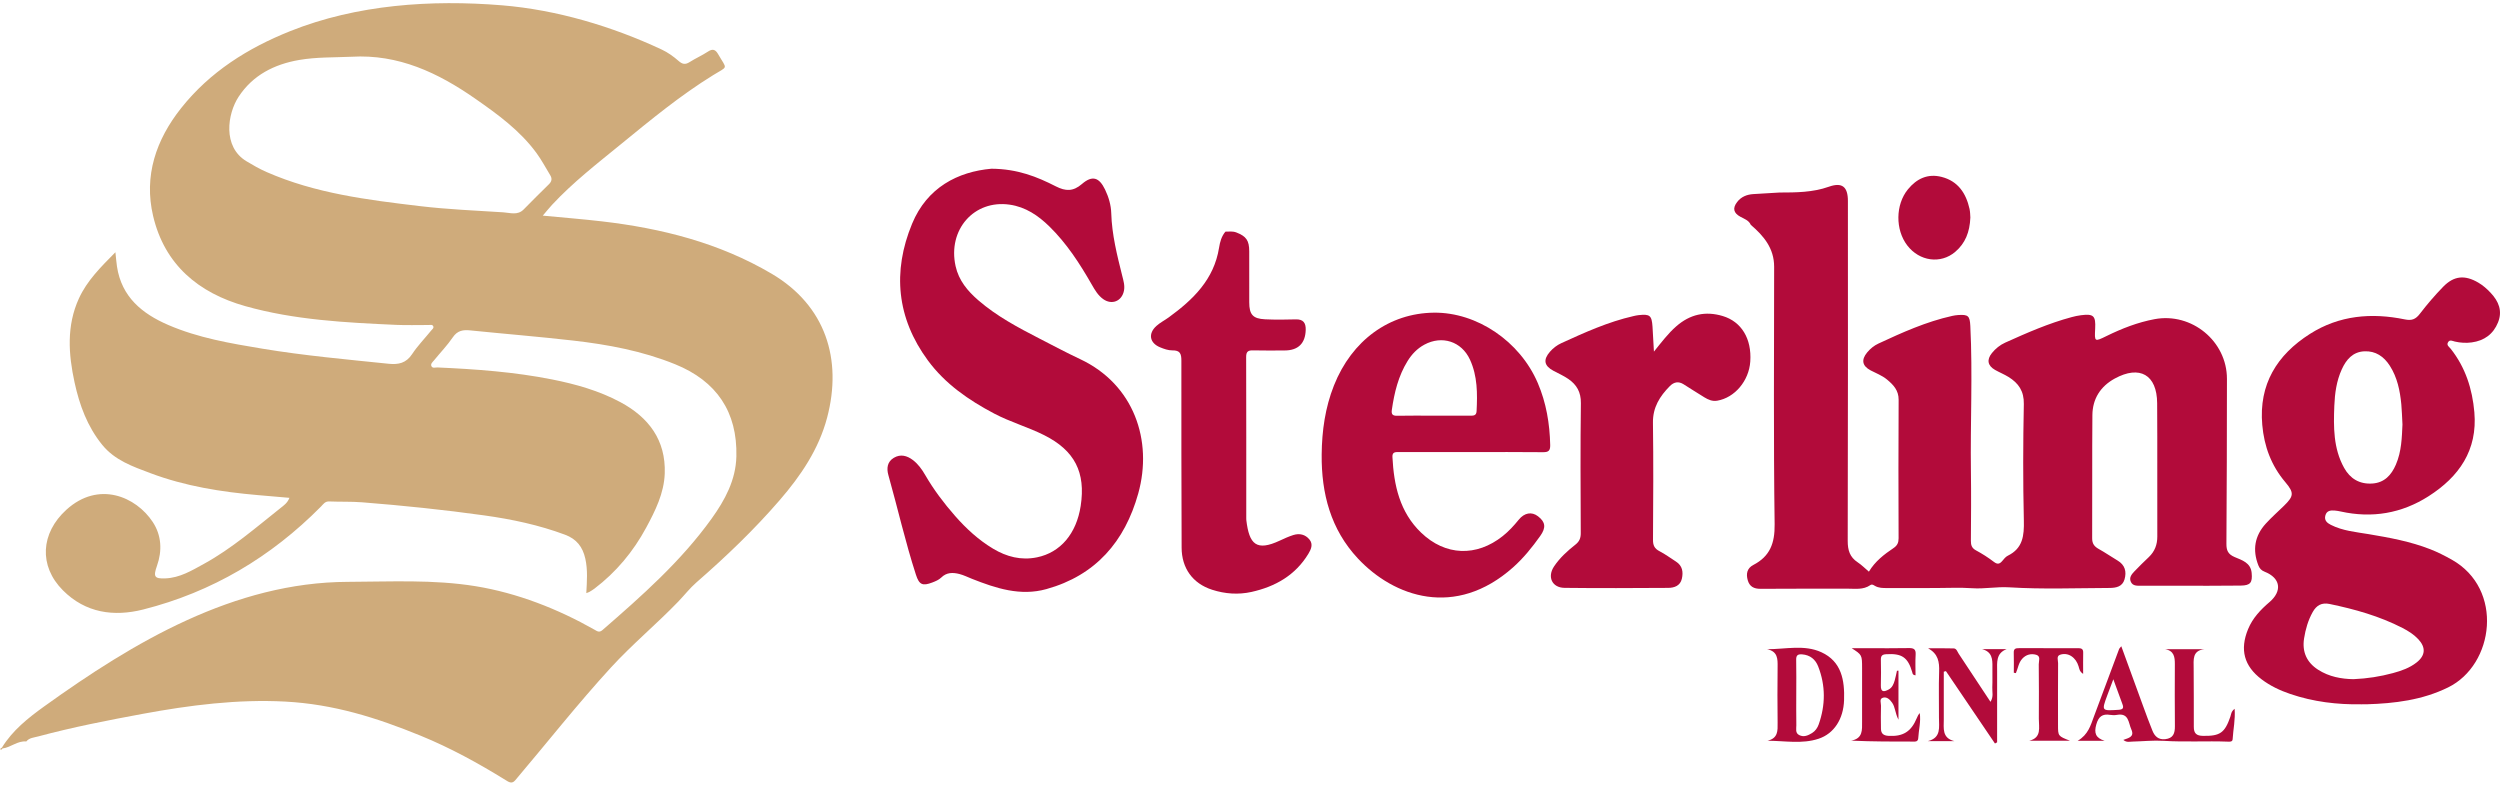 <svg version="1.1"
	 xmlns="http://www.w3.org/2000/svg" xmlns:xlink="http://www.w3.org/1999/xlink" xmlns:a="http://ns.adobe.com/AdobeSVGViewerExtensions/3.0/"
	 x="0px" y="0px" width="350px" height="110px" viewBox="0 -0.444 350 110"
	 overflow="visible" enable-background="new 0 -0.444 350 110" xml:space="preserve">
<defs>
</defs>
<path fill="#CFAB7B" d="M3.68,103.361c-1.236-0.118-2.159,0.83-3.316,0.979c-0.033-0.038-0.064-0.077-0.096-0.115
	c1.483-2.417,3.671-4.154,5.907-5.762c12.535-9.015,26.628-17.388,42.515-17.448c5.967-0.023,11.99-0.352,17.908,0.611
	c5.821,0.948,11.506,3.18,16.624,6.082c0.386,0.219,0.663,0.459,1.134,0.049c5.508-4.787,10.977-9.615,15.267-15.587
	c1.866-2.6,3.388-5.399,3.47-8.704c0.157-6.245-2.768-10.556-8.559-12.909c-4.594-1.867-9.41-2.763-14.293-3.321
	c-4.793-0.549-9.604-0.936-14.405-1.425c-1.011-0.104-1.792,0.019-2.437,0.962c-0.778,1.142-1.75,2.147-2.626,3.222
	c-0.193,0.236-0.518,0.487-0.377,0.812c0.156,0.359,0.564,0.178,0.858,0.192c5.378,0.239,10.744,0.627,16.036,1.678
	c3.313,0.66,6.558,1.572,9.549,3.172c3.968,2.123,6.391,5.313,6.226,9.996c-0.097,2.756-1.321,5.215-2.6,7.584
	c-1.806,3.345-4.203,6.234-7.253,8.545c-0.221,0.167-0.462,0.308-0.7,0.449c-0.097,0.058-0.211,0.085-0.429,0.17
	c0.088-1.653,0.217-3.232-0.137-4.821c-0.372-1.661-1.231-2.756-2.836-3.354c-3.655-1.363-7.439-2.164-11.289-2.702
	c-5.679-0.794-11.383-1.383-17.101-1.835c-1.538-0.122-3.091-0.056-4.635-0.122c-0.588-0.025-0.823,0.386-1.149,0.716
	c-6.982,7.062-15.237,11.968-24.874,14.409c-4.133,1.046-8.086,0.491-11.246-2.674c-3.427-3.431-3.112-8.031,0.483-11.293
	c4.512-4.094,9.74-1.836,12.084,1.716c1.234,1.87,1.347,4.021,0.592,6.145c-0.54,1.52-0.349,1.813,1.164,1.755
	c2.036-0.08,3.703-1.098,5.397-2.028c3.912-2.147,7.27-5.069,10.742-7.827c0.448-0.357,0.963-0.697,1.244-1.425
	c-1.5-0.13-2.939-0.253-4.378-0.378c-5.141-0.446-10.213-1.245-15.07-3.071c-2.482-0.935-5-1.794-6.772-3.981
	c-2.081-2.566-3.172-5.558-3.861-8.716c-0.864-3.967-1.139-7.947,0.607-11.768c1.13-2.475,3.034-4.371,5.109-6.467
	c0.094,0.865,0.136,1.438,0.221,2.004c0.644,4.253,3.513,6.592,7.17,8.173c4.214,1.821,8.714,2.581,13.206,3.327
	c5.855,0.971,11.766,1.499,17.666,2.109c1.357,0.141,2.435-0.086,3.265-1.337c0.784-1.182,1.787-2.218,2.688-3.324
	c0.141-0.172,0.404-0.33,0.281-0.595c-0.123-0.268-0.416-0.17-0.637-0.171c-1.506-0.009-3.016,0.052-4.52-0.017
	c-7.118-0.32-14.244-0.679-21.15-2.622c-6.569-1.847-11.309-5.813-12.913-12.631c-1.32-5.605,0.412-10.672,3.933-15.104
	c4.026-5.069,9.33-8.398,15.27-10.771c9.31-3.72,19.739-4.425,29.651-3.611c7.651,0.628,15.425,2.95,22.357,6.196
	c0.85,0.398,1.647,0.968,2.355,1.59c0.543,0.478,0.942,0.546,1.542,0.164c0.836-0.53,1.753-0.932,2.579-1.475
	c0.676-0.446,1.054-0.268,1.421,0.371c1.26,2.192,1.443,1.607-0.682,2.919c-4.6,2.837-8.755,6.267-12.928,9.676
	c-3.313,2.707-6.701,5.329-9.627,8.473c-0.424,0.454-0.81,0.941-1.314,1.531c2.868,0.275,5.569,0.487,8.258,0.8
	c8.372,0.976,16.425,3,23.77,7.326c7.582,4.464,9.933,12.001,7.778,20.156c-1.171,4.43-3.687,8.133-6.637,11.548
	c-3.58,4.148-7.532,7.923-11.661,11.521c-0.921,0.803-1.68,1.789-2.531,2.672c-3.052,3.17-6.453,5.985-9.428,9.232
	c-4.694,5.122-8.927,10.512-13.412,15.801c-0.465,0.549-0.894,0.246-1.354-0.039c-3.81-2.361-7.737-4.51-11.887-6.208
	c-6.203-2.536-12.194-4.414-18.938-4.775c-6.674-0.357-13.408,0.503-19.961,1.715c-4.888,0.904-9.82,1.869-14.623,3.159
	C4.774,102.816,4.104,102.833,3.68,103.361 M49.206,7.501c-2.439,0.109-4.902,0.032-7.325,0.451
	c-3.489,0.603-6.491,2.122-8.477,5.151c-1.562,2.384-2.272,6.994,1.096,9.025c0.916,0.552,1.838,1.082,2.824,1.513
	c6.838,2.999,14.139,3.898,21.449,4.769c3.889,0.463,7.802,0.622,11.706,0.873c0.932,0.059,1.981,0.459,2.824-0.395
	c1.169-1.184,2.341-2.366,3.534-3.526c0.407-0.396,0.49-0.79,0.2-1.266c-0.638-1.046-1.212-2.14-1.936-3.125
	c-2.309-3.147-5.417-5.406-8.578-7.607C61.314,9.737,55.778,7.113,49.206,7.501"/>
<path fill="#B20B3A" d="M245.114,31.037c-0.281-0.639-0.91-0.837-1.455-1.133c-0.963-0.522-1.135-1.188-0.456-2.071
	c0.562-0.729,1.356-1.048,2.265-1.104c1.217-0.072,2.433-0.146,3.648-0.218c2.336-0.005,4.658-0.011,6.916-0.81
	c1.86-0.66,2.675-0.014,2.675,1.991c0.005,15.861,0.018,31.723-0.026,47.583c-0.004,1.312,0.291,2.276,1.394,3.004
	c0.552,0.365,1.025,0.847,1.572,1.309c0.871-1.453,2.134-2.416,3.449-3.303c0.525-0.355,0.708-0.743,0.707-1.365
	c-0.02-6.464-0.036-12.927,0.006-19.391c0.009-1.338-0.75-2.11-1.646-2.853c-0.68-0.562-1.512-0.861-2.28-1.268
	c-1.182-0.626-1.334-1.48-0.479-2.512c0.435-0.525,0.967-0.958,1.58-1.242c3.342-1.556,6.702-3.064,10.326-3.871
	c0.27-0.059,0.545-0.102,0.821-0.121c1.408-0.094,1.644,0.106,1.715,1.525c0.339,6.775-0.01,13.554,0.083,20.331
	c0.045,3.251,0.021,6.503-0.004,9.755c-0.004,0.615,0.131,1.02,0.718,1.337c0.87,0.468,1.712,1.005,2.496,1.605
	c0.505,0.387,0.811,0.311,1.177-0.124c0.228-0.272,0.468-0.584,0.772-0.733c2.123-1.038,2.301-2.818,2.251-4.936
	c-0.125-5.429-0.113-10.866-0.003-16.296c0.037-1.814-0.743-2.927-2.138-3.793c-0.605-0.374-1.274-0.64-1.894-0.992
	c-1.039-0.591-1.192-1.421-0.436-2.358c0.504-0.625,1.132-1.131,1.858-1.458c3.034-1.368,6.082-2.708,9.309-3.574
	c0.419-0.113,0.849-0.207,1.28-0.262c1.789-0.228,2.1,0.068,2.008,1.87c-0.096,1.876-0.099,1.869,1.61,1.032
	c2.142-1.049,4.348-1.911,6.707-2.353c5.195-0.971,10.136,3.082,10.132,8.357c-0.006,7.692-0.02,15.384-0.074,23.076
	c-0.007,0.947,0.218,1.473,1.154,1.874c0.999,0.429,2.242,0.771,2.379,2.211c0.129,1.355-0.161,1.764-1.519,1.782
	c-2.974,0.041-5.948,0.02-8.921,0.023c-1.705,0.001-3.41,0.002-5.116-0.001c-0.518-0.001-1.083,0.028-1.349-0.533
	c-0.292-0.613,0.11-1.076,0.487-1.476c0.65-0.693,1.342-1.349,2.028-2.008c0.818-0.785,1.185-1.726,1.181-2.87
	c-0.019-6.227,0.021-12.452-0.021-18.677c-0.026-3.973-2.437-5.355-5.934-3.444c-2.004,1.096-3.112,2.838-3.132,5.118
	c-0.049,5.749-0.004,11.5-0.032,17.25c-0.004,0.749,0.303,1.15,0.919,1.492c0.899,0.498,1.748,1.09,2.632,1.615
	c1.056,0.625,1.294,1.564,0.977,2.65c-0.3,1.027-1.208,1.19-2.105,1.193c-4.679,0.019-9.371,0.201-14.032-0.088
	c-1.763-0.109-3.45,0.246-5.185,0.125c-1.736-0.12-3.488-0.027-5.233-0.027c-2.221,0-4.441-0.003-6.661,0.003
	c-0.597,0.001-1.19,0.009-1.732-0.308c-0.197-0.117-0.391-0.274-0.646-0.098c-0.996,0.687-2.135,0.487-3.232,0.491
	c-4.044,0.015-8.09-0.016-12.134,0.022c-0.941,0.009-1.543-0.333-1.788-1.205c-0.244-0.87-0.123-1.665,0.783-2.136
	c2.327-1.209,3.019-3.032,2.982-5.703c-0.165-12.012-0.074-24.029-0.069-36.043C248.383,34.335,246.933,32.587,245.114,31.037"/>
<path fill="#B20B3A" d="M330.591,98.158c-3.394,0.054-6.722-0.345-9.949-1.445c-1.434-0.488-2.795-1.125-4.009-2.043
	c-2.47-1.868-3.083-4.164-1.901-7.036c0.639-1.548,1.744-2.714,2.994-3.783c1.832-1.568,1.547-3.378-0.678-4.255
	c-0.462-0.181-0.703-0.451-0.872-0.879c-0.854-2.165-0.529-4.134,1.032-5.851c0.799-0.877,1.696-1.665,2.546-2.497
	c1.376-1.349,1.457-1.817,0.194-3.306c-1.975-2.331-2.967-5.014-3.231-8.022c-0.5-5.683,2.054-9.799,6.681-12.742
	c4.096-2.605,8.623-2.987,13.288-2.025c0.963,0.198,1.505-0.018,2.089-0.78c1.01-1.319,2.1-2.589,3.258-3.78
	c1.52-1.564,3.05-1.696,4.936-0.588c0.656,0.385,1.215,0.882,1.734,1.436c1.113,1.188,1.665,2.521,1.023,4.123
	c-0.664,1.652-1.931,2.57-3.683,2.808c-0.79,0.108-1.583,0.061-2.363-0.119c-0.336-0.077-0.709-0.32-0.957,0.101
	c-0.247,0.419,0.166,0.645,0.371,0.904c2.065,2.608,3.032,5.625,3.316,8.891c0.463,5.326-2.154,9.037-6.403,11.753
	c-3.77,2.411-7.916,3.119-12.316,2.141c-0.269-0.06-0.544-0.106-0.819-0.13c-0.586-0.051-1.141,0.002-1.324,0.699
	c-0.178,0.677,0.248,1.039,0.771,1.303c1.659,0.841,3.493,1,5.286,1.299c2.934,0.49,5.854,1.027,8.641,2.117
	c1.036,0.405,2.02,0.908,2.99,1.451c7.332,4.104,5.968,14.722-0.506,17.893c-3.626,1.776-7.478,2.244-11.424,2.361
	C331.068,98.164,330.829,98.158,330.591,98.158 M336.345,58.987c-0.061-1.084-0.078-1.957-0.161-2.824
	c-0.183-1.908-0.558-3.768-1.617-5.414c-0.829-1.286-1.986-2.081-3.551-2.01c-1.622,0.074-2.538,1.146-3.166,2.523
	c-0.738,1.619-0.975,3.35-1.045,5.095c-0.12,2.981-0.144,5.969,1.366,8.691c0.839,1.513,2.143,2.305,3.911,2.204
	c1.728-0.099,2.706-1.179,3.341-2.648C336.229,62.743,336.261,60.75,336.345,58.987 M329.485,94.64
	c1.957-0.083,3.751-0.372,5.512-0.846c1.186-0.321,2.352-0.723,3.333-1.498c1.235-0.975,1.308-2.093,0.235-3.246
	c-0.629-0.675-1.403-1.16-2.212-1.576c-3.226-1.659-6.681-2.63-10.215-3.363c-1.097-0.228-1.832,0.192-2.357,1.126
	c-0.648,1.155-1.007,2.405-1.211,3.699c-0.295,1.87,0.365,3.35,1.952,4.373C326.066,94.306,327.808,94.615,329.485,94.64"/>
<path fill="#B20B3A" d="M138.802,23.177c3.671,0.027,6.395,1.132,9.011,2.467c1.381,0.705,2.43,0.73,3.65-0.321
	c1.455-1.254,2.415-0.954,3.247,0.773c0.503,1.048,0.833,2.165,0.866,3.316c0.089,3,0.818,5.877,1.539,8.762
	c0.172,0.688,0.386,1.372,0.236,2.101c-0.299,1.45-1.69,2.016-2.901,1.157c-0.729-0.519-1.168-1.277-1.604-2.04
	c-1.678-2.932-3.505-5.758-5.939-8.139c-1.561-1.527-3.324-2.721-5.533-3.043c-5.005-0.734-8.725,3.513-7.59,8.613
	c0.446,2.003,1.679,3.47,3.169,4.763c2.569,2.228,5.546,3.81,8.545,5.355c1.902,0.98,3.793,1.985,5.729,2.896
	c7.538,3.548,10.188,11.405,8.128,18.802c-1.875,6.724-5.959,11.476-12.868,13.393c-3.643,1.012-7.05-0.115-10.401-1.437
	c-0.59-0.233-1.164-0.525-1.773-0.679c-0.904-0.229-1.785-0.249-2.547,0.503c-0.324,0.319-0.798,0.515-1.239,0.684
	c-1.376,0.526-1.842,0.316-2.294-1.079c-1.489-4.598-2.554-9.315-3.863-13.965c-0.264-0.936-0.158-1.862,0.77-2.411
	c0.924-0.548,1.828-0.316,2.654,0.308c0.744,0.562,1.272,1.306,1.731,2.097c1.198,2.067,2.629,3.963,4.204,5.753
	c1.553,1.766,3.269,3.346,5.296,4.561c1.904,1.142,3.935,1.669,6.148,1.217c3.292-0.673,5.528-3.312,6.125-7.201
	c0.721-4.699-0.841-7.759-5.115-9.905c-2.266-1.138-4.727-1.829-6.979-3.014c-3.582-1.888-6.871-4.15-9.297-7.445
	c-4.374-5.937-4.981-12.444-2.215-19.136C129.794,25.793,134.111,23.591,138.802,23.177"/>
<path fill="#B20B3A" d="M206.022,62.846c-3.37,0-6.742,0.001-10.113,0c-0.48,0-1.006-0.069-0.969,0.673
	c0.199,3.973,1.02,7.735,4.024,10.616c3.391,3.254,7.743,3.396,11.417,0.473c0.841-0.669,1.562-1.454,2.24-2.291
	c0.803-0.991,1.828-1.153,2.697-0.483c1.053,0.809,1.15,1.583,0.313,2.759c-1.128,1.586-2.34,3.092-3.804,4.395
	c-8.068,7.172-16.672,4.153-21.72-1.244c-3.817-4.082-5.124-9.106-5.072-14.56c0.032-3.311,0.487-6.558,1.718-9.66
	c2.51-6.322,7.746-10.129,14.004-10.195c6.008-0.063,12.023,3.994,14.53,9.842c1.187,2.769,1.675,5.682,1.743,8.687
	c0.017,0.804-0.249,1.012-1.015,1.004C212.684,62.827,209.354,62.846,206.022,62.846 M200.709,57.75
	c1.701,0,3.403-0.002,5.105,0.001c0.454,0.001,0.875,0.016,0.908-0.629c0.123-2.464,0.133-4.918-0.928-7.221
	c-1.176-2.547-3.909-3.43-6.382-2.094c-1.001,0.54-1.76,1.338-2.352,2.295c-1.297,2.095-1.857,4.432-2.203,6.837
	c-0.089,0.621,0.105,0.836,0.748,0.823C197.304,57.727,199.006,57.75,200.709,57.75"/>
<path fill="#B20B3A" d="M231.55,48.782c1.094-1.357,1.991-2.547,3.121-3.536c1.922-1.681,4.07-2.18,6.519-1.443
	c2.611,0.788,4.063,3.166,3.85,6.354c-0.182,2.725-2.184,5.083-4.631,5.498c-0.687,0.116-1.248-0.139-1.792-0.47
	c-0.98-0.597-1.944-1.22-2.917-1.832c-0.715-0.449-1.354-0.32-1.927,0.262c-1.401,1.419-2.388,2.969-2.36,5.112
	c0.076,5.468,0.042,10.938,0.007,16.408c-0.006,0.777,0.213,1.23,0.909,1.588c0.807,0.414,1.541,0.968,2.309,1.456
	c0.918,0.584,1.036,1.469,0.821,2.407c-0.225,0.981-1.055,1.271-1.92,1.275c-4.835,0.028-9.671,0.056-14.506-0.004
	c-1.756-0.022-2.445-1.546-1.457-3.015c0.804-1.195,1.866-2.161,2.987-3.043c0.558-0.44,0.746-0.909,0.743-1.607
	c-0.026-6.062-0.062-12.127,0.018-18.19c0.021-1.547-0.587-2.588-1.759-3.391c-0.648-0.444-1.38-0.77-2.078-1.141
	c-1.307-0.693-1.472-1.541-0.503-2.659c0.447-0.517,0.994-0.934,1.604-1.213c3.276-1.498,6.56-2.984,10.098-3.789
	c0.232-0.052,0.465-0.106,0.7-0.132c1.602-0.175,1.857,0.031,1.966,1.62C231.425,46.362,231.475,47.426,231.55,48.782"/>
<path fill="#B20B3A" d="M171.561,31.986c0.511-0.002,1.021-0.082,1.527,0.113c1.391,0.538,1.804,1.127,1.804,2.648
	c0.001,2.378-0.002,4.757,0.002,7.137c0.003,1.713,0.504,2.292,2.223,2.374c1.425,0.068,2.856,0.053,4.282,0.01
	c1.055-0.033,1.422,0.489,1.401,1.45c-0.044,1.909-1.054,2.902-2.957,2.902c-1.468,0-2.936,0.03-4.402-0.012
	c-0.694-0.02-0.983,0.159-0.98,0.918c0.023,7.534,0.014,15.068,0.015,22.603c0,0.078,0,0.159,0.009,0.237
	c0.398,3.402,1.408,4.415,4.714,2.863c0.608-0.286,1.227-0.565,1.866-0.768c0.866-0.273,1.678-0.086,2.261,0.627
	c0.549,0.67,0.211,1.393-0.153,1.996c-1.818,3.004-4.621,4.596-7.956,5.34c-1.854,0.413-3.713,0.277-5.519-0.304
	c-2.728-0.877-4.265-3.023-4.271-5.902c-0.021-8.723-0.053-17.446-0.034-26.168c0.003-0.984-0.187-1.46-1.268-1.442
	c-0.571,0.009-1.173-0.208-1.715-0.431c-1.467-0.603-1.702-1.907-0.522-2.982c0.522-0.475,1.178-0.8,1.753-1.22
	c3.402-2.479,6.323-5.296,7.028-9.738c0.126-0.798,0.343-1.616,0.905-2.266L171.561,31.986z"/>
<path fill="#B20B3A" d="M296.981,90.03c1.056,2.9,2.051,5.645,3.058,8.387c0.422,1.153,0.843,2.308,1.306,3.445
	c0.313,0.771,0.83,1.278,1.771,1.18c1.137-0.118,1.38-0.816,1.37-1.817c-0.03-2.895-0.017-5.79-0.007-8.685
	c0.003-0.994-0.099-1.884-1.383-2.1h5.546c-1.757,0.186-1.529,1.504-1.529,2.666c0.001,2.736,0.04,5.472,0.021,8.208
	c-0.005,0.922,0.379,1.248,1.282,1.264c2.379,0.042,3.056-0.411,3.836-2.686c0.113-0.324,0.096-0.719,0.596-1.102
	c0.115,1.521-0.199,2.887-0.278,4.256c-0.022,0.378-0.38,0.352-0.651,0.342c-2.998-0.114-5.995,0.075-9.003-0.113
	c-1.435-0.09-2.946,0.07-4.423,0.107c-0.364,0.01-0.771,0.145-1.227-0.237c0.718-0.271,1.6-0.407,1.122-1.468
	c-0.423-0.937-0.331-2.342-2.015-2.037c-0.307,0.056-0.64,0.052-0.949,0c-1.088-0.18-1.626,0.236-1.938,1.329
	c-0.344,1.21-0.099,1.903,1.155,2.297h-3.762c1.472-0.858,1.813-2.165,2.274-3.4c1.178-3.155,2.352-6.311,3.531-9.465
	C296.711,90.332,296.781,90.279,296.981,90.03 M295.865,94.654c-0.356,0.946-0.611,1.606-0.854,2.271
	c-0.797,2.175-0.797,2.154,1.575,2.006c0.618-0.039,0.768-0.227,0.559-0.784C296.742,97.073,296.354,95.995,295.865,94.654"/>
<path fill="#B20B3A" d="M275.85,30.017c-0.084,2.031-0.712,3.607-2.128,4.807c-2.037,1.724-4.996,1.318-6.703-0.906
	c-1.687-2.195-1.663-5.712,0.093-7.857c1.222-1.493,2.78-2.236,4.722-1.735c2.298,0.592,3.412,2.29,3.902,4.48
	C275.836,29.265,275.827,29.749,275.85,30.017"/>
<path fill="#B20B3A" d="M247.449,103.259c1.485-0.346,1.43-1.404,1.417-2.5c-0.032-2.612-0.031-5.226-0.001-7.839
	c0.013-1.113,0.03-2.166-1.472-2.474c2.591,0.005,5.195-0.676,7.593,0.419c2.841,1.296,3.278,3.938,3.184,6.724
	c-0.089,2.628-1.401,4.674-3.561,5.39C252.285,103.75,249.893,103.268,247.449,103.259 M251.477,96.695
	c0,1.467-0.017,2.932,0.01,4.398c0.009,0.484-0.186,1.083,0.412,1.38c0.646,0.321,1.239,0.048,1.788-0.291
	c0.453-0.278,0.756-0.714,0.93-1.203c0.957-2.714,0.979-5.438-0.073-8.125c-0.382-0.974-1.119-1.601-2.247-1.687
	c-0.616-0.046-0.846,0.134-0.832,0.772C251.5,93.524,251.477,95.109,251.477,96.695"/>
<path fill="#B20B3A" d="M265.785,93.449v6.868c-0.483-0.956-0.445-1.757-0.885-2.378c-0.314-0.445-0.722-0.852-1.265-0.712
	c-0.574,0.147-0.283,0.741-0.297,1.129c-0.037,1.068-0.01,2.139-0.003,3.209c0.003,0.68,0.342,0.964,1.03,1.008
	c2.036,0.129,3.191-0.568,3.985-2.479c0.1-0.244,0.211-0.484,0.412-0.709c0.184,1.205-0.148,2.372-0.212,3.553
	c-0.015,0.267-0.184,0.439-0.463,0.439c-2.943,0.004-5.887,0.003-8.923-0.131c1.663-0.301,1.524-1.515,1.527-2.642
	c0.004-2.497,0.003-4.993,0.001-7.489c-0.001-1.875-0.004-1.875-1.459-2.813h2.169c1.941,0,3.884,0.026,5.824-0.015
	c0.701-0.014,1.011,0.156,0.963,0.919c-0.061,0.957-0.015,1.921-0.015,2.895c-0.435-0.049-0.416-0.282-0.467-0.457
	c-0.608-2.079-1.457-2.633-3.65-2.497c-0.585,0.035-0.745,0.252-0.735,0.787c0.021,1.188,0.034,2.378-0.002,3.566
	c-0.032,1.006,0.453,0.929,1.097,0.585c0.496-0.265,0.688-0.753,0.836-1.25c0.132-0.449,0.216-0.915,0.321-1.373L265.785,93.449z"/>
<path fill="#B20B3A" d="M273.597,103.311h-3.691c1.908-0.471,1.539-1.98,1.549-3.291c0.014-2.142-0.052-4.286,0.023-6.424
	c0.047-1.36-0.123-2.513-1.556-3.277c1.2,0,2.4-0.023,3.598,0.015c0.403,0.012,0.51,0.463,0.7,0.749
	c1.469,2.206,2.924,4.419,4.449,6.731c0.46-0.729,0.223-1.404,0.253-2.035c0.044-0.949-0.003-1.902,0.016-2.854
	c0.021-1.094-0.046-2.117-1.437-2.486h3.42c-1.507,0.579-1.32,1.873-1.323,3.072c-0.007,3.324-0.002,6.646-0.002,9.971
	c-0.101,0.055-0.201,0.11-0.301,0.166c-2.29-3.378-4.576-6.755-6.865-10.133c-0.1,0.026-0.201,0.052-0.3,0.077v3.489
	c0,1.071-0.002,2.141,0,3.212C272.132,101.511,271.859,102.87,273.597,103.311"/>
<path fill="#B20B3A" d="M281.934,93.738c0-0.938,0.021-1.877-0.008-2.812c-0.018-0.574,0.291-0.63,0.746-0.628
	c2.734,0.011,5.467,0.009,8.201,0.002c0.437-0.001,0.787,0.031,0.774,0.612c-0.021,0.937-0.006,1.874-0.006,2.987
	c-0.523-0.333-0.537-0.736-0.642-1.067c-0.187-0.588-0.499-1.08-1.016-1.419c-0.498-0.326-1.097-0.37-1.6-0.18
	c-0.5,0.187-0.246,0.768-0.249,1.165c-0.022,2.892-0.012,5.784-0.011,8.676c0,1.532,0.001,1.532,1.687,2.188h-5.726
	c1.788-0.432,1.346-1.871,1.353-3.098c0.013-2.535,0.02-5.07-0.011-7.605c-0.005-0.46,0.317-1.143-0.364-1.336
	c-0.704-0.199-1.411-0.039-1.952,0.559c-0.516,0.569-0.589,1.341-0.886,2.01C282.126,93.774,282.03,93.756,281.934,93.738"/>
<path fill="#CFAB7B" d="M0.364,104.34c-0.1,0.131-0.199,0.254-0.364,0.08c0.09-0.064,0.18-0.129,0.269-0.195
	C0.299,104.263,0.331,104.302,0.364,104.34"/>
</svg>
